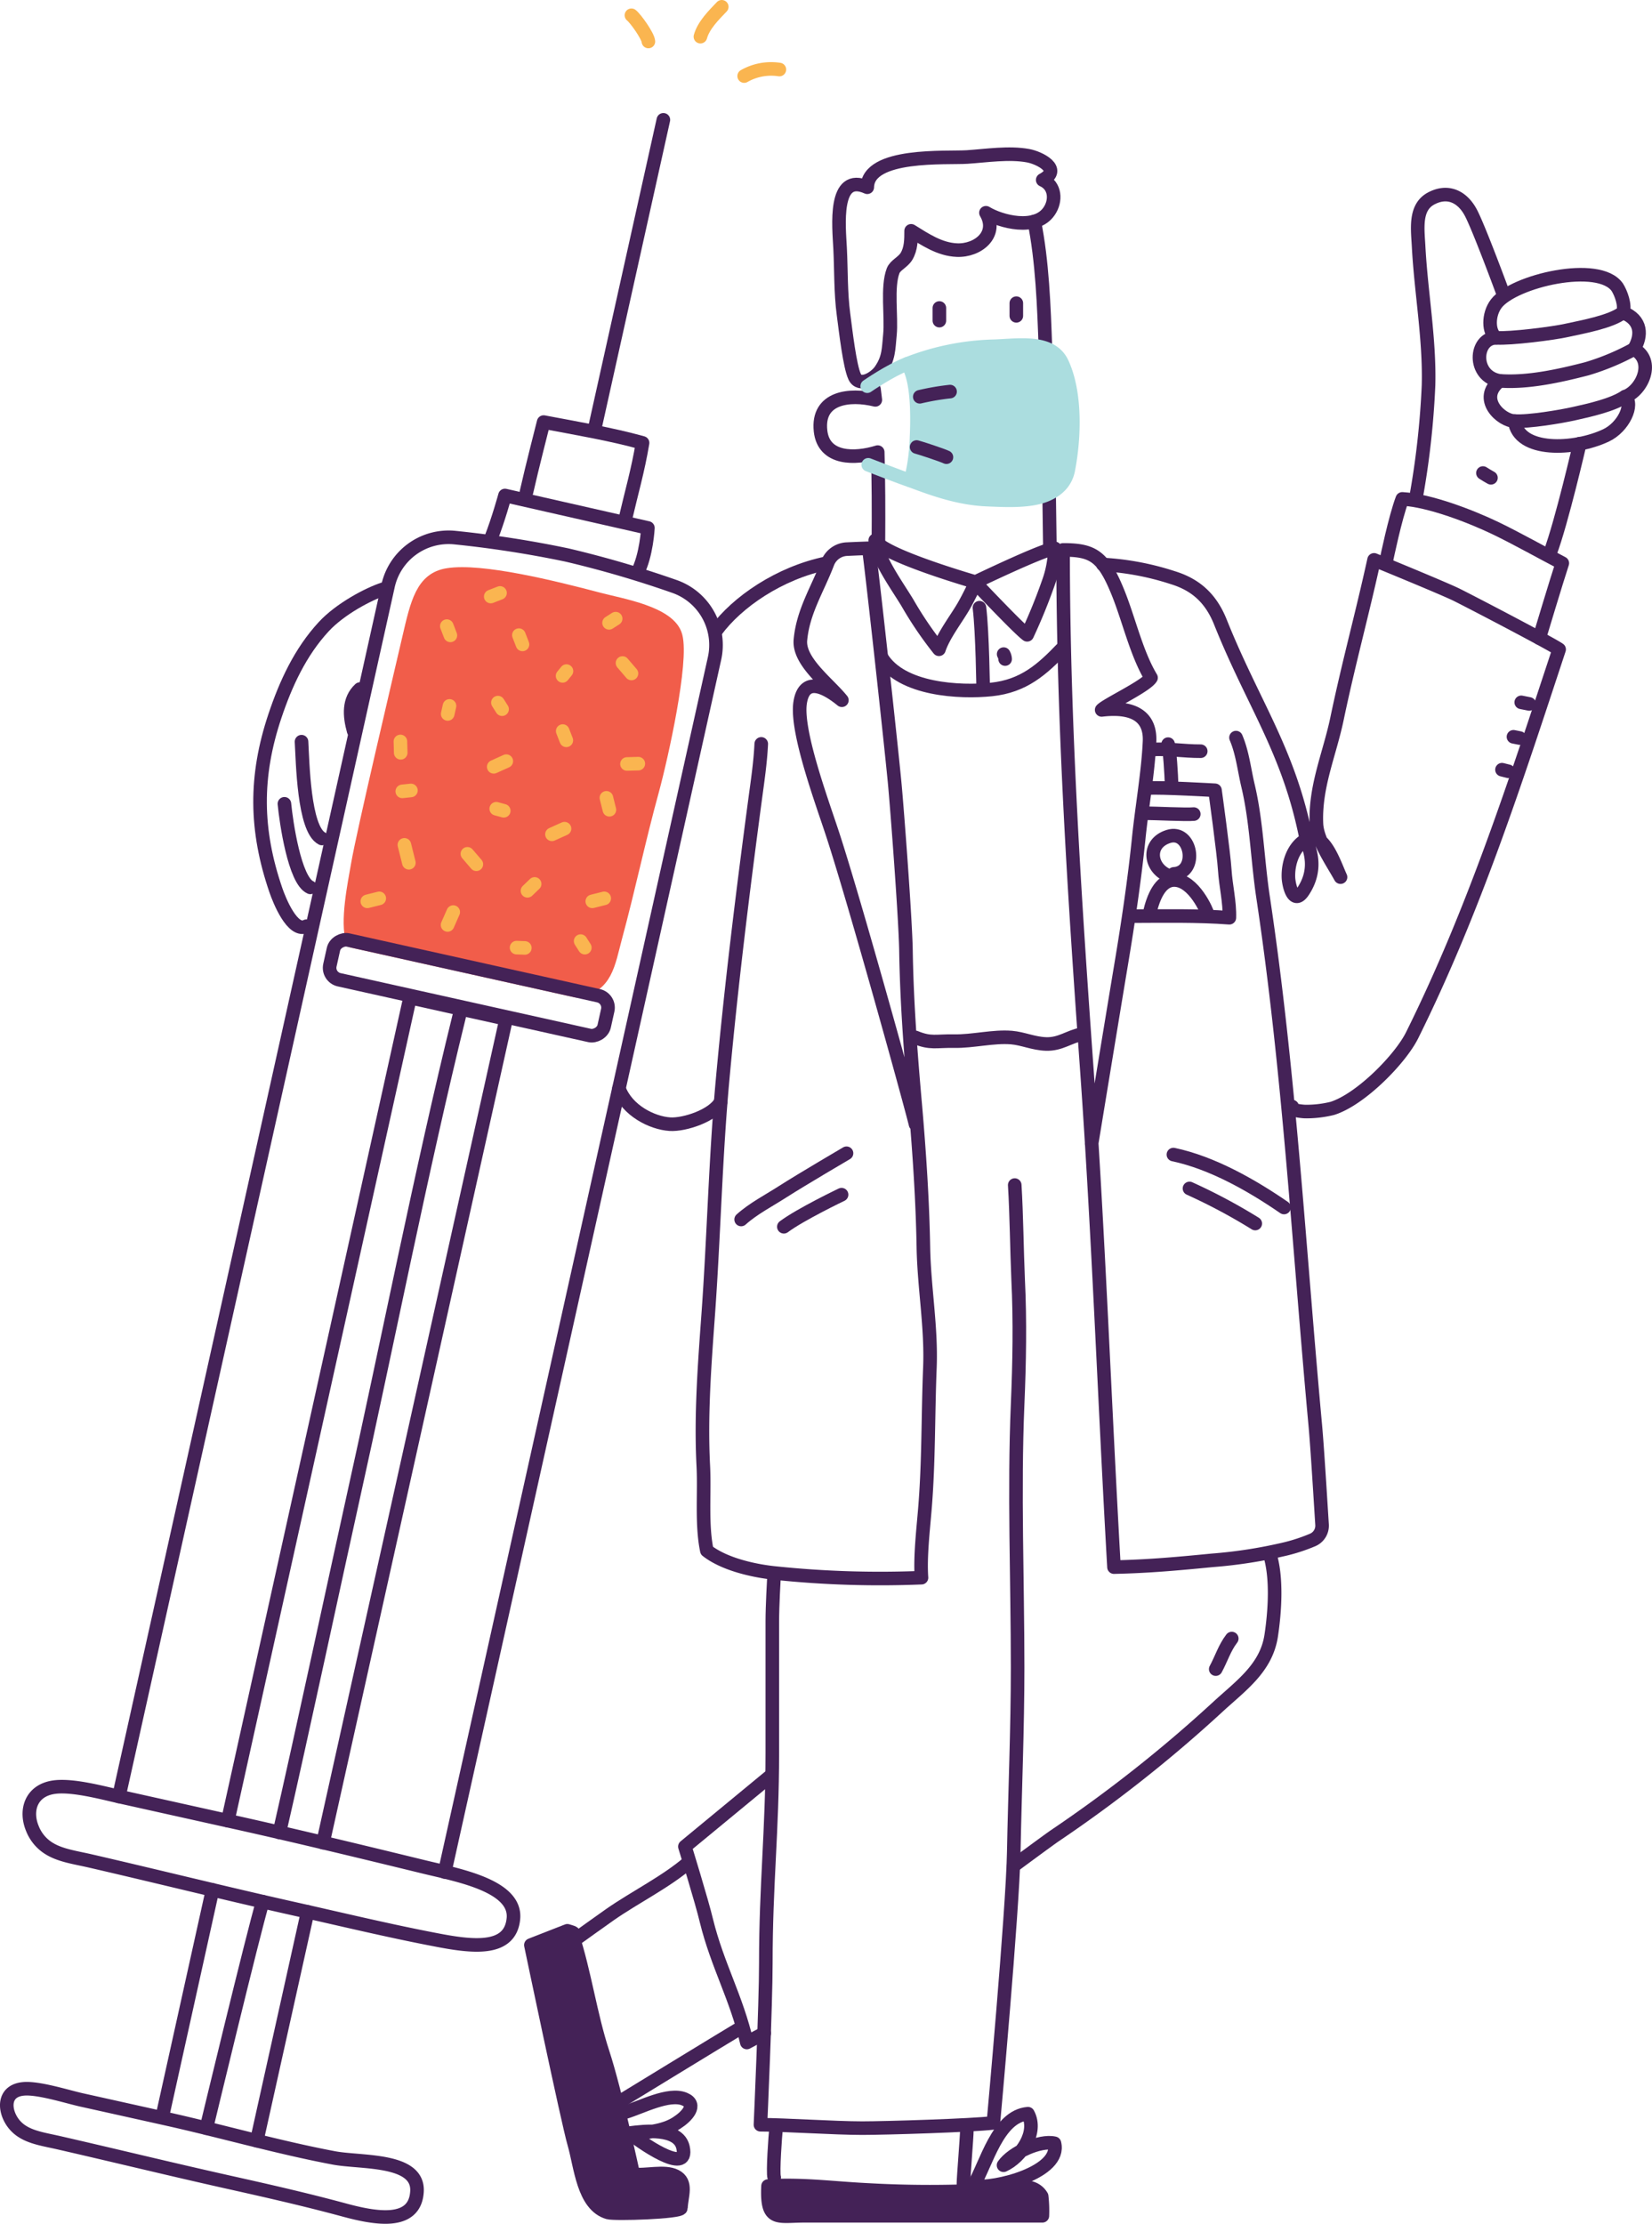 <svg xmlns="http://www.w3.org/2000/svg" viewBox="258.35 88.35 486.63 654.94"><defs><style>.cls-1{fill:#f15d4a;stroke:#f15d4a;}.cls-1,.cls-2,.cls-3,.cls-4,.cls-5,.cls-6{stroke-linecap:round;stroke-linejoin:round;stroke-width:4px;}.cls-2,.cls-4,.cls-6{fill:none;}.cls-2,.cls-3{stroke:#442257;}.cls-3{fill:#442257;}.cls-4{stroke:#fab550;}.cls-5{fill:#abdddf;}.cls-5,.cls-6{stroke:#abdddf;}</style></defs><g id="Layer_2" data-name="Layer 2"><path class="cls-1" d="M362.28,365.5c-1.84-5.66.44-16.62,1.45-22.47,1.66-9.67,12.18-54.17,15.08-66.69,2.44-10.52,4-17.46,11.38-18.65,9.84-1.61,31.05,3.6,44.58,7.18,6.52,1.73,20.81,4,22.61,10.84,2,7.51-4.11,35.25-6.9,45.5-4,14.54-6.94,28.81-10.89,43.32-2,7.41-2.71,14.59-11.47,15.6Z"/><path class="cls-2" d="M515.81,203l.38,3.12c-7.52-1.86-17.23-.8-16.13,9.17.93,8.46,10.17,8.29,16.84,6.21.25,8.67.27,17.34.21,26"/><path class="cls-2" d="M566.3,190.92c-.43-12.46-.92-25.63-3.28-37.35"/><path class="cls-2" d="M567.62,250s-.09-7.28-.23-16.32"/><line class="cls-2" x1="535.06" y1="182.78" x2="535.06" y2="179.06"/><path class="cls-2" d="M510.1,199.29c-1.45-3.14-2.6-13.2-3.28-18.36-.85-6.32-.68-13.09-1-19.43s-2.09-22.58,8-18c.17-10.18,23.46-8.51,29.45-8.91,5.65-.38,12.31-1.42,17.94-.38,3.27.6,10.2,4,4.29,7.14,3.79,1.68,4,6.17,1.89,9.21-3.95,5.82-14.27,3.1-18.61.45,3.74,6.35-2.38,11.26-8.55,11-5.1-.21-9.37-3.13-13.49-5.68,0,2.57,0,5.27-1.38,7.55-1.1,1.77-3.27,2.54-3.92,4.2-1.86,4.82-.42,13.56-.94,18.84-.43,4.36-.29,6.94-2.84,10.61C516,199.82,511.56,202.44,510.1,199.29Z"/><path class="cls-2" d="M569.07,249.86c-3.37.26-23.38,9.91-23.38,9.91s-27.41-7.89-29.52-12.28c.86,5.73,6.38,13.28,9.46,18.36a109.81,109.81,0,0,0,9.31,13.72c1.42-4.24,5.06-8.86,7.28-12.7,1.67-2.9,3.49-6.82,3.49-6.82s12.94,13.71,15.21,15.26a164.58,164.58,0,0,0,6.32-15.53A30.69,30.69,0,0,0,569.07,249.86Z"/><path class="cls-2" d="M518.06,282c5.84,9.54,23.09,10.37,32.35,9.41,9.49-1,14.92-5.87,21-12.24"/><path class="cls-2" d="M546.87,267.33c.9,7.43,1.09,24.11,1.09,24.11"/><path class="cls-2" d="M554.43,282.45A3.33,3.33,0,0,0,554,281"/><path class="cls-2" d="M622.44,305.59c1.92,4.52,2.41,9.39,3.52,14.08,2.54,10.63,2.81,22,4.43,32.77C638.16,404,641,456.19,645.79,508.05c.58,6.27,1.56,22.47,2,29.34A4.58,4.58,0,0,1,645,541.9a52.08,52.08,0,0,1-7.63,2.55,140.27,140.27,0,0,1-21.87,3.44c-9.37.91-18.42,1.78-29,2-2.8-48.87-4.53-97.65-8-146.52-3.64-50.95-7-102-7-153.06,8.74,0,11.81,1.75,16.19,12.59,3.23,8,5.39,17.84,9.72,25.06-1.45,2.47-13.15,7.92-14.54,9.47,10.14-1.2,14.4,2.51,14.1,9.27-.39,9-2.29,19.65-3.19,28.58-1.22,12-3.12,24.81-5.11,36.73-2.79,16.75-8.76,53.14-8.76,53.14"/><path class="cls-2" d="M583.24,254.61a80.52,80.52,0,0,1,20.54,3.86c6.27,1.92,11.08,5.61,14.07,13.1,9.69,24.21,20.14,37.82,25.27,63.78.41,2.1,3.92,8.2-.9,15.49-2.84,4.28-4.27-1.78-4.34-4.17-.12-4.14,1.47-9.13,5.46-11.17,5-2.55,8.17,7.46,9.89,11.18-2.32-4.22-6.86-10.67-7.09-15.64-.5-11,3.86-20.54,6.05-31,3.44-16.45,7.33-30.44,10.92-46.8,0,0,20.91,8.55,24.51,10.37,6.26,3.15,28,14.53,30,16-12.84,38.89-25.06,76.9-43.31,113.66-3.48,7-15.17,18.93-23.54,21.53a32,32,0,0,1-8,.92c-1.79-.09-5-.61-3.79-1.46"/><path class="cls-2" d="M596.71,320.45c3.39-.28,19.54.65,19.54.65s2.58,18.57,2.88,23.48c.29,4.63,1.51,9.49,1.35,14.06-9.36-.7-19.47-.49-28.67-.47"/><path class="cls-2" d="M597.41,309.12c4.82-.37,9.7.5,14.64.47"/><path class="cls-2" d="M603.44,319.51c0-2.6-.53-10.7-1-12"/><path class="cls-2" d="M597.05,357.05c1-4.24,3-9.51,7.19-9.52,5.76,0,9.78,9.38,9.86,10.15"/><path class="cls-2" d="M602.71,346.31c-5.66-2.11-6.7-9.49-.23-11.59,6.85-2.23,9,10.62,1.65,11"/><path class="cls-2" d="M604,428.39c11.41,2.41,23,9,32.59,15.59"/><path class="cls-2" d="M608.74,438.37a168.64,168.64,0,0,1,19.37,10.33"/><path class="cls-2" d="M507.71,428s-13,7.62-18.76,11.3c-4,2.58-8.72,5-12.28,8.21"/><path class="cls-2" d="M506.25,440.2s-12.14,5.81-17,9.45"/><path class="cls-2" d="M482.59,307.44c-.25,5.45-1.1,11.1-1.83,16.53-3.66,27.47-7,54.5-9.53,82.13-2.12,23-2.59,46.26-4.26,69.38-1.08,14.82-2.21,29.7-1.45,44.55.42,8-.57,17.27,1.05,25,5.09,4,13.81,6,20.38,6.64A297.6,297.6,0,0,0,529.79,553c-.43-6.16.48-13.88,1-20.19,1.16-13.85.91-27.64,1.48-41.61.48-12-1.71-23.6-1.92-35.58C530.11,442,529.18,428,528,414.29c-1.36-15.31-2.54-30.63-2.78-46-.15-9.41-2.65-42.33-3.35-49.62-1.23-12.72-6.3-59-7.61-68.85,0,0-3.34.11-6.49.26a6.38,6.38,0,0,0-5.64,4.11c-2.92,7.67-7.24,14.25-8,22.63-.6,6.4,8.22,12.77,12.21,17.76-4-3.27-11-7.66-12.29.72s6.44,29.2,9.58,38.79c6.69,20.45,23.14,80,24.41,85.38"/><path class="cls-2" d="M501.85,254.22c-14,2.9-26.39,11.47-32.58,19.89"/><path class="cls-2" d="M470.66,412.81c-2.15,4.09-10.65,6.89-14.94,6.63-5.23-.32-12.68-4-15.05-10.5"/><path class="cls-2" d="M666.79,253.11s2.52-12.25,4.63-17.83c8.13.46,20.29,5.18,27.55,8.67,5.81,2.79,14,7.37,19.59,10.27-1.61,4.86-6.78,22.06-6.78,22.06"/><path class="cls-2" d="M675.41,235.21a246.2,246.2,0,0,0,3.74-33.37c.37-13.52-2.21-27.4-2.92-40.92-.27-5.12-1.24-11.47,3.67-14.1s9.15-.54,11.63,4c2.37,4.32,9.7,24.26,9.7,24.26"/><path class="cls-2" d="M704.51,212.35c-3.83,0-11.1-6.52-4.39-11.83-8.12-1.32-7.45-12.64-1-12.68-2.4-1.56-2.49-6.84,0-10.09,5.12-6.68,30.28-12.57,35.65-4.78,1.06,1.67,2.43,5.29,1.65,7.41,5.62,2.22,5.62,6.82,3.26,10.79,6.33,3.43,2.47,12.11-2.57,14,2.57,2.35-.57,9-5.65,11.4C722.13,221,705.66,221.66,704.51,212.35Z"/><path class="cls-2" d="M723.71,219s-5.36,23.2-8.73,32.17"/><path class="cls-2" d="M699.11,187.84c4,.32,16.92-1.31,20.84-2.21,4.54-1,13-2.5,16.46-5.25"/><path class="cls-2" d="M700.12,200.52c8.24.62,17.73-1.51,25.66-3.56a71,71,0,0,0,13.89-5.79"/><path class="cls-2" d="M695.18,227.66c.76.49,1.6,1,2.36,1.41"/><line class="cls-2" x1="706.46" y1="295.2" x2="708.82" y2="295.67"/><line class="cls-2" x1="704.17" y1="305.35" x2="706.02" y2="305.72"/><line class="cls-2" x1="700.79" y1="315.04" x2="702.68" y2="315.51"/><path class="cls-2" d="M528,393.89c4.54,1.85,6,1,11.36,1.09,5.5.11,11.61-1.5,16.95-1.05,3.39.29,6.44,1.76,10.16,1.89,4.26.15,6.84-2.2,10.62-2.89"/><path class="cls-2" d="M557.26,437.37c.54,8.78.62,19.07,1,27.81.6,12.19.37,24.58-.15,36.79-1.08,25.62,0,51.74,0,77.49,0,18.14-.79,36.28-1.14,54.42-.32,17.37-6,79.69-6,79.69-6.26.77-31.65,1.55-38.61,1.55-8.35,0-22.66-1-30-1,0,0,1.6-35.83,1.58-47.63,0-23.18,1.91-38.71,1.91-61.86V565.71c0-4.33.47-12.52.47-12.52"/><path class="cls-2" d="M632.36,546c2.2,6.89,1.53,16.9.46,24-1.45,9.7-9,14.82-16,21.3A406.64,406.64,0,0,1,569.07,629c-2.24,1.54-12.14,8.87-12.14,8.87"/><path class="cls-2" d="M621.19,570.93c-2.11,2.73-3.09,6-4.72,9"/><path class="cls-2" d="M485,611.66l-24.9,20.54s5,16.16,6.35,21.88c3.24,13.14,8.85,22.61,11.89,35.82l5.12-2.73"/><path class="cls-2" d="M461.38,636.69c-6.58,5.77-16,10.41-23.36,15.55-2.4,1.67-9.23,6.59-9.23,6.59"/><path class="cls-2" d="M475.51,686.23c-3.4,2-34.79,21.2-34.79,21.2"/><path class="cls-3" d="M425.48,657l-10.75,4.2s10.87,52,12.75,58.47c1.95,6.73,2.65,18.14,10,20.3,1.9.56,21.41-.05,21.45-1.33.14-3.58,2-7.55-1.58-9.39-3.3-1.7-8.91,0-12.46-.58,0,0-5.32-24.57-9-35.8s-5.29-23.5-9-34.84C427.4,657.72,427.82,657.67,425.48,657Z"/><path class="cls-2" d="M442.48,710.43c4.76-1.42,12.85-5.8,17.5-3.86,3.95,1.65.67,5.13-2.26,7-3.86,2.53-9.42,3-13.89,3,4.12-.54,14.35-1.78,15.71,4.21,2,8.84-13.41-2.2-15.71-4.21"/><path class="cls-3" d="M565.4,740.94a36.78,36.78,0,0,0-.21-5.75c-2.8-4.78-10.28-2.15-14.66-1.87a323.12,323.12,0,0,1-36.56,0c-10-.48-19.28-1.79-29.38-1.14-.5,10.63,2.78,8.77,10.68,8.76H565.4Z"/><path class="cls-2" d="M486.41,729.63c-.49-1.35.35-12.8.53-14.25"/><path class="cls-2" d="M542.15,731.52c0-1.89,1-13.78,1-15.67"/><path class="cls-2" d="M545,732.23c3.92-6.51,7.19-20.62,16.15-21.36,3,5.53-2.07,12.85-7.19,15.18,2.58-3.74,10.72-7.45,15-6.47C571.12,728.18,551.44,733.1,545,732.23Z"/><path class="cls-2" d="M371.35,261.84c-4.4,1.42-12.77,5.81-17.63,11.07-6.91,7.46-11.21,16.82-14.39,26.32-5.95,17.75-5.8,33.57.28,51.29,1,2.93,4.93,12.79,9,10.61"/><path class="cls-2" d="M342.13,325.08c.51,5.33,3,22.6,7.64,24.62"/><path class="cls-2" d="M347.17,306.79c.35,5.84.63,25.73,6,28.51"/><path class="cls-2" d="M364.38,291.29c-3.42,3.17-3.13,7.83-1.86,12.33"/><path class="cls-2" d="M293.38,617.44,372.66,260.9a18.26,18.26,0,0,1,19.52-14.23,319.39,319.39,0,0,1,33.18,5.14,311,311,0,0,1,31.81,9.31,18.28,18.28,0,0,1,11.66,21.16L389.36,639.69"/><path class="cls-2" d="M402.92,247.08c2.26-5.75,4.18-12.8,4.18-12.8l42.1,9.56s-.39,8.08-3.13,13.28"/><path class="cls-2" d="M413.43,233.28c1.51-6.75,5.06-20.62,5.06-20.62,9.34,1.78,19.84,3.53,29.14,6.13-1.39,8.29-3.25,14.54-5.11,22.57"/><line class="cls-2" x1="433.66" y1="214.02" x2="453.76" y2="123.64"/><line class="cls-2" x1="348.97" y1="651.42" x2="333.99" y2="718.82"/><polyline class="cls-2" points="325.46 624.57 379.13 382.16 407.44 388.45 353.5 631.05"/><line class="cls-2" x1="306.18" y1="711.65" x2="320.95" y2="644.96"/><path class="cls-2" d="M272,632.22c3.47,2.53,8.12,3.1,12.86,4.19,20.11,4.64,40.14,9.64,60.28,14.14,13.81,3.09,27.2,6.33,41.06,9,10.94,2.14,22.49,3.75,23.39-6.18.88-9.75-16.75-12.83-26.26-15.16-19.69-4.8-39.71-9.65-59.52-14q-15.11-3.36-30.21-6.72c-5.31-1.2-14.27-3.63-19.6-2.75-6.57,1.08-8.28,6.89-6.13,12.09A12.15,12.15,0,0,0,272,632.22Z"/><path class="cls-2" d="M265,716.15c2.94,1.84,6.78,2.38,10.71,3.28,16.68,3.82,33.31,7.89,50,11.62,11.45,2.55,22.78,5.13,34.08,8.19,8.91,2.41,20.77,4.66,21.39-5.41.61-9.88-16.51-8.43-24.48-9.94-16.51-3.11-33-7.88-49.38-11.53q-12.53-2.79-25.05-5.57c-4.41-1-12.71-3.66-17.06-3.23-5.37.52-5.72,5.15-3.79,8.77A9.93,9.93,0,0,0,265,716.15Z"/><rect class="cls-2" x="390.42" y="337.84" width="12" height="82.77" rx="3.59" transform="translate(-59.8 683.88) rotate(-77.46)"/><path class="cls-2" d="M335.74,648.42c-2.86,9.54-16.6,66.71-16.6,66.71"/><path class="cls-2" d="M393.62,387.63c-11.14,45.2-21.28,97-31.36,142.31-4.39,19.74-15,69.31-21.6,98.1"/><line class="cls-4" x1="377.47" y1="337.17" x2="378.79" y2="342.45"/><line class="cls-4" x1="403.79" y1="314.19" x2="407.49" y2="312.52"/><line class="cls-4" x1="390.76" y1="296.25" x2="390.23" y2="298.62"/><line class="cls-4" x1="389.97" y1="272.75" x2="391.02" y2="275.48"/><line class="cls-4" x1="424.07" y1="287.41" x2="425.21" y2="286"/><line class="cls-4" x1="437.76" y1="271.79" x2="439.7" y2="270.55"/><line class="cls-4" x1="441.72" y1="283.62" x2="444.36" y2="286.7"/><line class="cls-4" x1="424.11" y1="303.66" x2="425.17" y2="306.39"/><line class="cls-4" x1="420.94" y1="334.07" x2="424.64" y2="332.4"/><line class="cls-4" x1="443.04" y1="313.35" x2="446.38" y2="313.26"/><line class="cls-4" x1="436.98" y1="323.32" x2="437.86" y2="326.84"/><line class="cls-4" x1="429.39" y1="365.52" x2="430.62" y2="367.45"/><line class="cls-4" x1="432.82" y1="353.81" x2="436.34" y2="352.93"/><line class="cls-4" x1="413.73" y1="350.71" x2="415.84" y2="348.68"/><line class="cls-4" x1="412.95" y1="367.53" x2="410.52" y2="367.44"/><line class="cls-4" x1="396.03" y1="339.81" x2="398.67" y2="342.89"/><line class="cls-4" x1="404.53" y1="326.54" x2="406.74" y2="327.14"/><line class="cls-4" x1="406.25" y1="297.22" x2="405.02" y2="295.28"/><line class="cls-4" x1="379.4" y1="321.15" x2="376.85" y2="321.42"/><line class="cls-4" x1="376.39" y1="310.06" x2="376.3" y2="306.72"/><line class="cls-4" x1="366.55" y1="353.81" x2="370.07" y2="352.93"/><line class="cls-4" x1="390.19" y1="360.76" x2="391.86" y2="356.97"/><line class="cls-4" x1="412.26" y1="278.14" x2="411.2" y2="275.41"/><line class="cls-4" x1="402.91" y1="264.04" x2="405.64" y2="262.98"/><path class="cls-4" d="M449.35,100.57c-.11-1.61-3.76-6.76-5-7.72"/><path class="cls-4" d="M464.67,99.15c.93-3.36,3.89-6.29,6.29-8.8"/><path class="cls-4" d="M477.56,110.75a16.09,16.09,0,0,1,10.37-1.92"/><path class="cls-5" d="M571.22,195.28c-3.29-7.05-13.25-5.11-20.54-4.94a74.77,74.77,0,0,0-25.08,5.16v0c3.16,4.68,3,15.8,2.73,21.62A58,58,0,0,1,526.82,229l-.3.88c7.42,2.82,14.64,5.29,22.63,5.62,5.11.21,12.38.65,17.25-1.34,3.58-1.47,6-3.86,6.68-7.68C574.85,217.21,575.31,204.05,571.22,195.28Z"/><path class="cls-2" d="M529.29,205.21a73.3,73.3,0,0,1,8.92-1.53"/><path class="cls-2" d="M528.36,220c1.42.37,7.59,2.42,8.78,3"/><path class="cls-6" d="M526.52,229.88c-2.51-.8-12.41-4.64-12.41-4.64"/><path class="cls-6" d="M513.81,202.09s6.58-4.58,11.79-6.6"/><line class="cls-2" x1="557.73" y1="181.37" x2="557.73" y2="177.64"/><path class="cls-2" d="M596.11,327.86c2.29,0,11.64.47,13.89.25"/><path class="cls-2" d="M704.51,212.35c4,.31,13.64-1.3,17.56-2.19,4.54-1,11.38-2.55,15-5"/></g></svg>